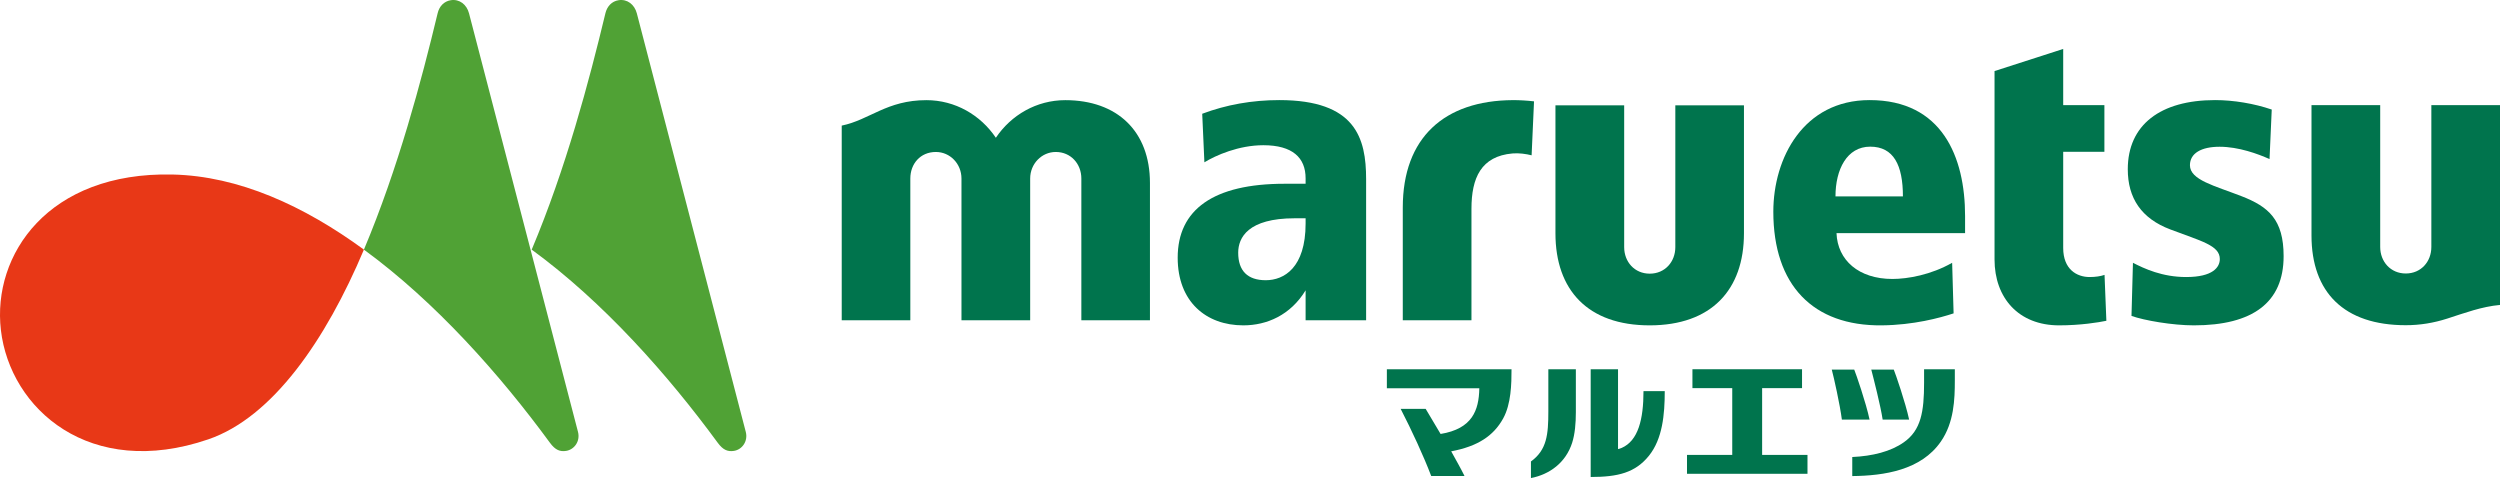 <svg width="161" height="31" viewBox="0 0 161 31" fill="none" xmlns="http://www.w3.org/2000/svg">
<path d="M123.911 23.779V24.651C123.911 26.516 123.714 27.699 122.614 28.478C121.767 29.082 120.585 29.372 119.286 29.432V30.659C121.345 30.638 123.718 30.28 124.99 28.438C125.842 27.209 125.891 25.717 125.891 24.497V23.779H123.911Z" fill="#00744D"/>
<path d="M122.948 27.021C122.714 25.933 122.071 24.069 121.959 23.802H120.51C120.649 24.33 121.115 26.158 121.243 27.021H122.948Z" fill="#00744D"/>
<path d="M120.4 27.021C120.169 25.933 119.524 24.069 119.412 23.802H117.966C118.1 24.301 118.491 26.048 118.617 27.021H120.4Z" fill="#00744D"/>
<path d="M113.481 29.296V24.996H116.051V23.779H108.993V24.996H111.557V29.296H108.643V30.512H116.402V29.296H113.481Z" fill="#00744D"/>
<path d="M105.841 25.191C105.841 26.999 105.502 28.38 104.436 28.846C104.329 28.89 104.238 28.917 104.201 28.921V23.779H102.44V30.718C104.195 30.718 105.315 30.443 106.197 29.343C107.063 28.262 107.21 26.704 107.21 25.191H105.841Z" fill="#00744D"/>
<path d="M98.593 29.718C99.622 28.975 99.713 27.977 99.713 26.485V23.779H101.485V26.543C101.485 27.265 101.426 27.957 101.244 28.522C100.833 29.793 99.804 30.551 98.593 30.787V29.718Z" fill="#00744D"/>
<path d="M89.314 23.779V25.005H95.268C95.243 26.438 94.807 27.613 92.774 27.947C92.376 27.289 92.043 26.712 91.813 26.33H90.202C90.928 27.741 91.678 29.362 92.17 30.655H94.315C94.082 30.181 93.776 29.64 93.457 29.066C95.163 28.743 96.175 28.078 96.799 26.957C97.319 26.023 97.342 24.717 97.342 23.779H89.314Z" fill="#00744D"/>
<path d="M11.108 11.239C3.104 11.059 -0.508 16.402 0.057 21.254C0.649 26.345 5.797 30.902 13.416 28.293C17.558 26.875 20.986 21.889 23.436 16.076C19.578 13.256 15.378 11.333 11.108 11.239Z" fill="#E83817"/>
<path d="M107.891 15.917C107.891 16.859 107.226 17.624 106.243 17.624C105.261 17.624 104.597 16.859 104.597 15.917V6.782H100.171V15.025C100.171 18.69 102.267 20.953 106.237 20.953C110.207 20.953 112.311 18.674 112.311 15.025V6.782H107.891V15.917Z" fill="#00744D"/>
<path d="M156.579 6.769V15.905C156.579 16.849 155.916 17.613 154.932 17.613C153.952 17.613 153.285 16.849 153.285 15.905V6.769H148.86V15.161C148.86 18.826 150.956 20.943 154.926 20.943C155.853 20.943 156.721 20.799 157.597 20.519C158.728 20.154 159.827 19.744 161 19.638V6.769H156.579Z" fill="#00744D"/>
<path d="M68.605 6.45C66.752 6.45 65.117 7.408 64.133 8.872C63.148 7.408 61.514 6.45 59.66 6.45C57.102 6.45 56.009 7.72 54.207 8.089V20.627H58.625V11.496C58.625 10.549 59.269 9.787 60.271 9.787C61.184 9.787 61.919 10.549 61.919 11.496V20.627H66.343V11.496C66.343 10.549 67.082 9.787 67.993 9.787C68.958 9.787 69.639 10.549 69.639 11.496V20.627H74.057V11.781C74.057 8.45 71.945 6.45 68.605 6.45Z" fill="#00744D"/>
<path d="M90.339 13.364V20.627H94.762V13.444C94.762 11.461 95.38 10.058 97.408 9.882C97.82 9.845 98.294 9.915 98.636 10.002L98.791 6.527C98.363 6.477 97.847 6.445 97.424 6.448C93.023 6.473 90.339 8.857 90.339 13.364Z" fill="#00744D"/>
<path d="M144.358 12.636C142.612 11.958 141.032 11.589 141.032 10.641C141.032 9.872 141.76 9.451 142.941 9.451C144.167 9.451 145.416 9.911 146.158 10.245L146.3 7.055C145.167 6.668 143.846 6.446 142.649 6.446C139.126 6.446 137.029 8.044 137.029 10.899C137.029 12.762 137.904 14.072 139.77 14.776C141.765 15.532 142.956 15.805 142.956 16.681C142.956 17.207 142.518 17.841 140.789 17.841C139.25 17.841 138.1 17.303 137.362 16.924L137.268 20.345C138.089 20.638 139.916 20.953 141.286 20.953C145.071 20.953 147.065 19.483 147.065 16.499C147.065 14.132 146.087 13.31 144.358 12.636Z" fill="#00744D"/>
<path d="M120.404 6.446C116.144 6.446 114.202 10.172 114.202 13.633C114.202 18.363 116.755 21 121.188 20.953C123.23 20.933 124.927 20.473 125.812 20.181L125.718 16.923C124.362 17.699 122.856 17.965 121.872 17.965C119.706 17.965 118.335 16.76 118.271 15.013H126.551V13.908C126.551 10.104 125.066 6.446 120.404 6.446ZM118.205 12.647C118.205 10.92 118.936 9.445 120.442 9.445C121.951 9.445 122.548 10.637 122.548 12.647H118.205Z" fill="#00744D"/>
<path d="M82.383 6.446C80.633 6.446 78.969 6.745 77.423 7.326L77.563 10.453C78.297 10.002 79.776 9.352 81.358 9.352C83.24 9.352 84.081 10.156 84.081 11.483V11.834H82.723C78.156 11.834 75.843 13.488 75.843 16.596C75.843 19.436 77.678 20.953 80.068 20.953C81.584 20.953 83.106 20.297 84.081 18.698V20.627H87.978V11.539C87.978 8.893 87.303 6.446 82.383 6.446ZM84.081 14.394C84.081 17.249 82.687 18.046 81.515 18.046C80.355 18.046 79.74 17.452 79.74 16.274C79.74 15.302 80.372 14.057 83.381 14.057H84.081V14.394Z" fill="#00744D"/>
<path d="M134.57 17.841C133.748 17.841 132.87 17.348 132.87 15.969V9.777H135.523V6.769H132.87V3.152L128.448 4.577V16.71C128.448 19.181 129.994 20.953 132.603 20.953C133.982 20.953 135.148 20.764 135.65 20.658L135.532 17.702C135.286 17.789 134.946 17.841 134.57 17.841Z" fill="#00744D"/>
<path d="M37.223 27.813C37.38 28.418 36.985 28.953 36.461 29.037C36.078 29.097 35.769 28.997 35.415 28.513C32.215 24.146 28.073 19.464 23.436 16.076C25.638 10.843 27.131 5.239 28.185 0.849C28.288 0.415 28.587 0.084 29.031 0.013C29.587 -0.075 30.057 0.289 30.205 0.859C30.358 1.451 37.066 27.209 37.223 27.813Z" fill="#50A235"/>
<path d="M48.028 27.813C48.184 28.418 47.793 28.953 47.269 29.037C46.884 29.097 46.576 28.997 46.221 28.513C43.019 24.146 38.879 19.464 34.242 16.076C36.446 10.843 37.935 5.239 38.99 0.849C39.095 0.415 39.393 0.084 39.836 0.013C40.395 -0.075 40.862 0.289 41.012 0.859C41.164 1.451 47.872 27.209 48.028 27.813Z" fill="#50A235"/>
</svg>
